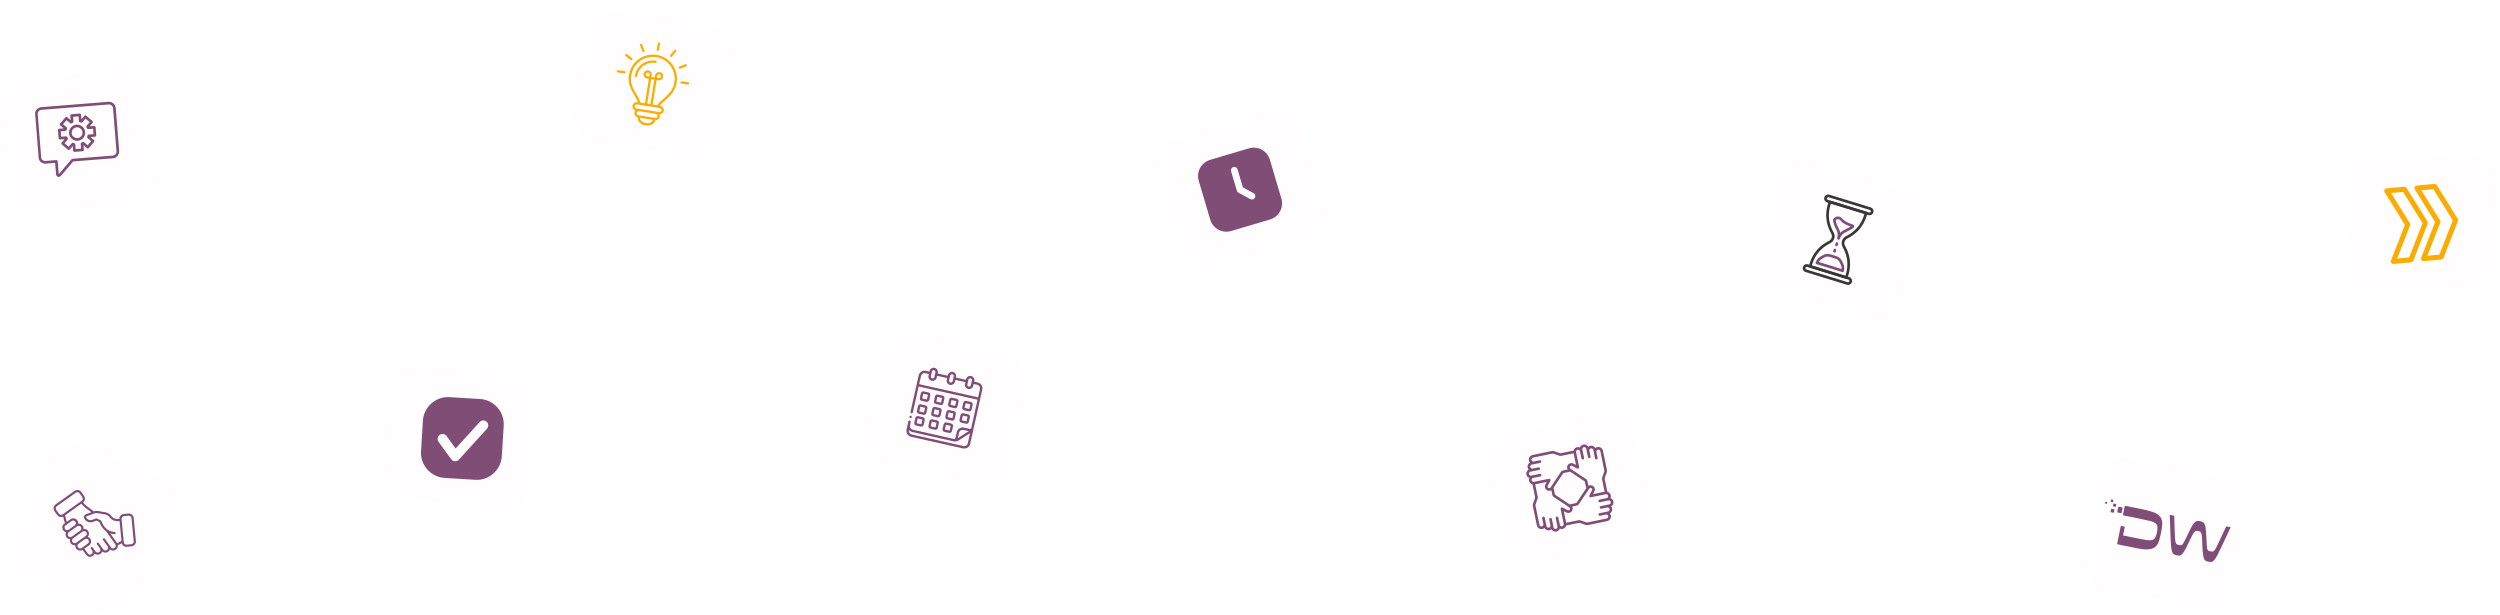 <svg xmlns="http://www.w3.org/2000/svg" fill="none" viewBox="155.96 374.7 1127.53 277.49">
<g filter="url(#filter0_dd_4307_51547)">
<rect x="556.46" y="519.411" width="66" height="59.681" rx="11.234" transform="rotate(12.614 556.46 519.411)" fill="#FFFDFE"/>
<path d="M571.633 552.659L573.758 553.135C574.04 553.198 574.336 553.146 574.58 552.992C574.823 552.837 574.996 552.592 575.059 552.31L575.535 550.184C575.598 549.902 575.546 549.607 575.392 549.363C575.237 549.119 574.992 548.947 574.71 548.883L572.584 548.408C572.302 548.345 572.007 548.396 571.763 548.551C571.519 548.706 571.347 548.951 571.284 549.233L570.808 551.358C570.745 551.64 570.796 551.936 570.951 552.179C571.106 552.423 571.351 552.596 571.633 552.659ZM572.346 549.471L574.472 549.946L573.996 552.072L571.871 551.596L572.346 549.471Z" fill="#804D77"/>
<path d="M578.01 554.086L580.135 554.562C580.417 554.625 580.712 554.573 580.956 554.419C581.2 554.264 581.373 554.019 581.436 553.737L581.911 551.611C581.975 551.329 581.923 551.034 581.768 550.79C581.614 550.546 581.368 550.374 581.087 550.311L578.961 549.835C578.679 549.772 578.384 549.823 578.14 549.978C577.896 550.133 577.723 550.378 577.66 550.66L577.185 552.786C577.122 553.067 577.173 553.363 577.328 553.607C577.482 553.851 577.728 554.023 578.01 554.086ZM578.723 550.898L580.849 551.373L580.373 553.499L578.247 553.023L578.723 550.898Z" fill="#804D77"/>
<path d="M584.386 555.513L586.512 555.989C586.794 556.052 587.089 556 587.333 555.846C587.577 555.691 587.749 555.446 587.813 555.164L588.288 553.038C588.351 552.756 588.3 552.461 588.145 552.217C587.99 551.973 587.745 551.801 587.463 551.737L585.338 551.262C585.056 551.199 584.76 551.25 584.516 551.405C584.273 551.56 584.1 551.805 584.037 552.087L583.561 554.212C583.498 554.494 583.55 554.79 583.704 555.033C583.859 555.277 584.104 555.45 584.386 555.513ZM585.1 552.325L587.225 552.8L586.75 554.926L584.624 554.45L585.1 552.325Z" fill="#804D77"/>
<path d="M590.763 556.94L592.889 557.415C593.171 557.478 593.466 557.427 593.71 557.272C593.954 557.118 594.126 556.872 594.189 556.59L594.665 554.465C594.728 554.183 594.677 553.888 594.522 553.644C594.367 553.4 594.122 553.227 593.84 553.164L591.714 552.689C591.433 552.625 591.137 552.677 590.893 552.832C590.649 552.986 590.477 553.232 590.414 553.513L589.938 555.639C589.875 555.921 589.927 556.216 590.081 556.46C590.236 556.704 590.481 556.877 590.763 556.94ZM591.477 553.751L593.602 554.227L593.127 556.353L591.001 555.877L591.477 553.751Z" fill="#804D77"/>
<path d="M569.5 557.203C569.437 557.485 569.488 557.78 569.643 558.024C569.798 558.268 570.043 558.441 570.325 558.504L572.45 558.979C572.732 559.042 573.028 558.991 573.272 558.836C573.516 558.682 573.688 558.436 573.751 558.154L574.227 556.029C574.29 555.747 574.238 555.452 574.084 555.208C573.929 554.964 573.684 554.791 573.402 554.728L571.276 554.252C570.994 554.189 570.699 554.241 570.455 554.396C570.211 554.55 570.039 554.796 569.976 555.077L569.5 557.203ZM571.038 555.315L573.164 555.791L572.688 557.917L570.563 557.441L571.038 555.315Z" fill="#804D77"/>
<path d="M575.936 558.365C575.873 558.647 575.924 558.942 576.079 559.186C576.234 559.43 576.479 559.602 576.761 559.665L578.887 560.141C579.168 560.204 579.464 560.153 579.708 559.998C579.952 559.843 580.124 559.598 580.187 559.316L580.663 557.19C580.726 556.909 580.674 556.613 580.52 556.369C580.365 556.125 580.12 555.953 579.838 555.89L577.712 555.414C577.43 555.351 577.135 555.403 576.891 555.557C576.647 555.712 576.475 555.957 576.412 556.239L575.936 558.365ZM577.474 556.477L579.6 556.953L579.124 559.078L576.999 558.603L577.474 556.477Z" fill="#804D77"/>
<path d="M582.313 559.791C582.25 560.073 582.301 560.369 582.456 560.613C582.611 560.857 582.856 561.029 583.138 561.092L585.263 561.568C585.545 561.631 585.841 561.579 586.084 561.425C586.328 561.27 586.501 561.025 586.564 560.743L587.04 558.617C587.103 558.335 587.051 558.04 586.896 557.796C586.742 557.552 586.497 557.38 586.215 557.317L584.089 556.841C583.807 556.778 583.512 556.829 583.268 556.984C583.024 557.139 582.851 557.384 582.788 557.666L582.313 559.791ZM583.851 557.904L585.977 558.379L585.501 560.505L583.376 560.029L583.851 557.904Z" fill="#804D77"/>
<path d="M588.689 561.219C588.626 561.501 588.678 561.796 588.833 562.04C588.987 562.284 589.233 562.456 589.514 562.519L591.64 562.995C591.922 563.058 592.217 563.007 592.461 562.852C592.705 562.697 592.878 562.452 592.941 562.17L593.416 560.044C593.479 559.763 593.428 559.467 593.273 559.223C593.119 558.979 592.873 558.807 592.591 558.744L590.466 558.268C590.184 558.205 589.889 558.257 589.645 558.411C589.401 558.566 589.228 558.811 589.165 559.093L588.689 561.219ZM590.228 559.331L592.354 559.807L591.878 561.932L589.752 561.457L590.228 559.331Z" fill="#804D77"/>
<path d="M568.311 562.517C568.248 562.799 568.299 563.094 568.454 563.338C568.608 563.582 568.854 563.755 569.136 563.818L571.261 564.293C571.543 564.356 571.838 564.305 572.082 564.15C572.326 563.996 572.499 563.75 572.562 563.468L573.038 561.343C573.101 561.061 573.049 560.766 572.894 560.522C572.74 560.278 572.494 560.105 572.213 560.042L570.087 559.566C569.805 559.503 569.51 559.555 569.266 559.71C569.022 559.864 568.849 560.11 568.786 560.391L568.311 562.517ZM569.849 560.629L571.975 561.105L571.499 563.231L569.373 562.755L569.849 560.629Z" fill="#804D77"/>
<path d="M574.687 563.944C574.624 564.226 574.676 564.522 574.831 564.765C574.985 565.009 575.231 565.182 575.512 565.245L577.638 565.721C577.92 565.784 578.215 565.732 578.459 565.577C578.703 565.423 578.876 565.177 578.939 564.896L579.414 562.77C579.477 562.488 579.426 562.193 579.271 561.949C579.117 561.705 578.871 561.532 578.589 561.469L576.464 560.994C576.182 560.931 575.887 560.982 575.643 561.137C575.399 561.292 575.226 561.537 575.163 561.819L574.687 563.944ZM576.226 562.056L578.352 562.532L577.876 564.658L575.75 564.182L576.226 562.056Z" fill="#804D77"/>
<path d="M581.064 565.372C581.001 565.653 581.053 565.949 581.207 566.193C581.362 566.437 581.607 566.609 581.889 566.672L584.015 567.148C584.297 567.211 584.592 567.159 584.836 567.005C585.08 566.85 585.252 566.605 585.315 566.323L585.791 564.197C585.854 563.915 585.803 563.62 585.648 563.376C585.493 563.132 585.248 562.96 584.966 562.897L582.84 562.421C582.559 562.358 582.263 562.409 582.019 562.564C581.775 562.719 581.603 562.964 581.54 563.246L581.064 565.372ZM582.603 563.484L584.728 563.959L584.253 566.085L582.127 565.609L582.603 563.484Z" fill="#804D77"/>
<path d="M596.924 544.369L595.33 544.012L595.39 543.747C595.5 543.253 595.41 542.737 595.139 542.31C594.868 541.883 594.439 541.581 593.946 541.471C593.453 541.36 592.936 541.45 592.509 541.721C592.082 541.992 591.78 542.421 591.67 542.914L591.61 543.18L587.094 542.169L587.153 541.903C587.263 541.41 587.173 540.893 586.903 540.466C586.632 540.04 586.203 539.738 585.709 539.627C585.216 539.517 584.699 539.607 584.272 539.878C583.845 540.149 583.544 540.578 583.433 541.071L583.374 541.337L578.857 540.326L578.916 540.06C579.027 539.567 578.937 539.05 578.666 538.623C578.395 538.196 577.966 537.894 577.473 537.784C576.979 537.674 576.462 537.764 576.036 538.035C575.609 538.305 575.307 538.734 575.196 539.228L575.137 539.493L573.543 539.137C572.838 538.979 572.1 539.108 571.49 539.494C570.88 539.881 570.449 540.494 570.291 541.199L566.605 557.672C566.573 557.813 566.599 557.961 566.676 558.083C566.754 558.205 566.876 558.291 567.017 558.323C567.158 558.354 567.306 558.329 567.428 558.251C567.55 558.174 567.636 558.051 567.668 557.91L570.284 546.22L596.854 552.166L594 564.919C593.968 565.06 593.882 565.183 593.76 565.26C593.638 565.337 593.49 565.363 593.349 565.332L590.692 564.737C589.988 564.579 589.249 564.708 588.639 565.095C588.03 565.482 587.598 566.095 587.441 566.799L586.846 569.456C586.815 569.597 586.728 569.72 586.606 569.797C586.484 569.875 586.337 569.9 586.196 569.869L567.604 565.675C567.181 565.58 566.813 565.321 566.581 564.956C566.349 564.59 566.272 564.147 566.367 563.724L566.716 562.162C566.748 562.021 566.722 561.873 566.645 561.751C566.567 561.629 566.445 561.543 566.304 561.511C566.163 561.48 566.015 561.505 565.893 561.583C565.771 561.66 565.685 561.783 565.653 561.924L564.821 565.643C564.663 566.348 564.792 567.087 565.179 567.696C565.565 568.306 566.179 568.737 566.883 568.895L590.265 574.128C590.97 574.285 591.708 574.157 592.318 573.77C592.928 573.383 593.359 572.77 593.517 572.065L598.987 547.621C599.145 546.916 599.016 546.178 598.629 545.568C598.242 544.958 597.629 544.527 596.924 544.369ZM592.733 543.152C592.78 542.941 592.909 542.757 593.092 542.641C593.275 542.525 593.497 542.486 593.708 542.533C593.92 542.581 594.104 542.71 594.22 542.893C594.336 543.076 594.374 543.297 594.327 543.509L593.851 545.634C593.804 545.846 593.675 546.03 593.492 546.146C593.309 546.262 593.087 546.301 592.876 546.253C592.664 546.206 592.48 546.077 592.364 545.894C592.248 545.711 592.21 545.489 592.257 545.278L592.733 543.152ZM584.496 541.309C584.543 541.097 584.673 540.914 584.856 540.797C585.039 540.681 585.26 540.643 585.471 540.69C585.683 540.737 585.867 540.867 585.983 541.05C586.099 541.233 586.137 541.454 586.09 541.666L585.615 543.791C585.567 544.003 585.438 544.187 585.255 544.303C585.072 544.419 584.85 544.457 584.639 544.41C584.428 544.363 584.244 544.233 584.128 544.05C584.012 543.867 583.973 543.646 584.02 543.434L584.496 541.309ZM576.259 539.466C576.307 539.254 576.436 539.07 576.619 538.954C576.802 538.838 577.023 538.8 577.235 538.847C577.446 538.894 577.63 539.024 577.746 539.206C577.862 539.389 577.901 539.611 577.853 539.822L577.378 541.948C577.33 542.159 577.201 542.343 577.018 542.459C576.835 542.575 576.614 542.614 576.402 542.567C576.191 542.519 576.007 542.39 575.891 542.207C575.775 542.024 575.736 541.803 575.784 541.591L576.259 539.466ZM570.522 545.157L571.354 541.437C571.449 541.014 571.707 540.646 572.073 540.414C572.439 540.182 572.882 540.105 573.305 540.2L574.899 540.556L574.721 541.353C574.61 541.847 574.701 542.364 574.971 542.79C575.242 543.217 575.671 543.519 576.164 543.629C576.658 543.74 577.175 543.65 577.602 543.379C578.028 543.108 578.33 542.679 578.441 542.186L578.619 541.389L583.136 542.4L582.958 543.197C582.847 543.69 582.937 544.207 583.208 544.634C583.479 545.061 583.908 545.362 584.401 545.473C584.894 545.583 585.411 545.493 585.838 545.222C586.265 544.952 586.567 544.522 586.677 544.029L586.856 543.232L591.373 544.243L591.194 545.04C591.084 545.533 591.174 546.05 591.445 546.477C591.715 546.904 592.145 547.206 592.638 547.316C593.131 547.426 593.648 547.336 594.075 547.066C594.502 546.795 594.804 546.366 594.914 545.872L595.092 545.075L596.687 545.432C597.109 545.527 597.477 545.785 597.709 546.151C597.941 546.517 598.019 546.96 597.924 547.383L597.092 551.103L570.522 545.157ZM588.504 567.037C588.598 566.614 588.857 566.247 589.223 566.014C589.589 565.782 590.032 565.705 590.455 565.8L592.894 566.346L587.958 569.476L588.504 567.037ZM590.503 573.065L567.121 567.832C566.908 567.785 566.706 567.695 566.528 567.567C566.35 567.44 566.199 567.279 566.085 567.092C565.97 566.906 565.895 566.699 565.862 566.482C565.829 566.266 565.84 566.045 565.894 565.833C566.275 566.284 566.793 566.597 567.37 566.722L586.133 570.971C586.484 571.05 586.846 571.059 587.2 570.997C587.554 570.936 587.892 570.805 588.195 570.612L593.474 567.268L592.454 571.827C592.359 572.25 592.1 572.618 591.735 572.85C591.369 573.082 590.926 573.159 590.503 573.065Z" fill="#804D77"/>
<path d="M566.541 560.449C566.835 560.514 567.126 560.33 567.192 560.036C567.257 559.743 567.073 559.452 566.779 559.386C566.486 559.32 566.195 559.505 566.129 559.798C566.063 560.092 566.248 560.383 566.541 560.449Z" fill="#804D77"/>
</g>
<g filter="url(#filter1_dd_4307_51547)">
<rect x="675.021" y="437.873" width="66" height="59.681" rx="11.234" transform="rotate(-16.512 675.021 437.873)" fill="#FFFDFE"/>
<g clip-path="url(#clip0_4307_51547)">
<path d="M719.235 438.799L701.732 443.988C700.775 444.271 699.882 444.741 699.106 445.37C698.33 445.999 697.685 446.774 697.209 447.652C696.247 449.425 696.028 451.508 696.602 453.442L701.79 470.945C702.074 471.902 702.544 472.795 703.173 473.571C703.801 474.347 704.577 474.992 705.455 475.468C707.228 476.43 709.311 476.649 711.245 476.075L728.747 470.887C729.705 470.603 730.597 470.133 731.373 469.504C732.15 468.876 732.794 468.1 733.271 467.222C733.747 466.344 734.046 465.381 734.15 464.388C734.254 463.394 734.162 462.39 733.878 461.432L728.689 443.93C728.406 442.972 727.936 442.08 727.307 441.304C726.678 440.527 725.903 439.883 725.025 439.406C724.147 438.93 723.184 438.631 722.19 438.527C721.197 438.423 720.193 438.515 719.235 438.799ZM721.934 461.07C721.837 461.245 721.708 461.4 721.551 461.525C721.395 461.651 721.216 461.744 721.023 461.8C720.832 461.858 720.631 461.877 720.431 461.857C720.232 461.838 720.039 461.779 719.863 461.684L714.511 458.78C714.336 458.684 714.181 458.554 714.056 458.397C713.93 458.241 713.837 458.062 713.781 457.87L711.187 449.118C711.072 448.731 711.116 448.315 711.308 447.96C711.501 447.606 711.826 447.342 712.213 447.227C712.6 447.113 713.017 447.156 713.371 447.349C713.726 447.541 713.989 447.867 714.104 448.254L716.521 456.407L721.32 458.999C721.497 459.094 721.653 459.223 721.78 459.379C721.906 459.534 722.001 459.714 722.058 459.906C722.115 460.099 722.134 460.301 722.112 460.5C722.091 460.7 722.03 460.894 721.934 461.07Z" fill="#804D77"/>
</g>
</g>
<g filter="url(#filter2_dd_4307_51547)">
<rect x="1212.96" y="444.983" width="66" height="59.681" rx="11.234" transform="rotate(-4.561 1212.96 444.983)" fill="#FFFDFE"/>
<g clip-path="url(#clip1_4307_51547)">
<path d="M1254.23 472.002L1245.09 457.323C1244.99 457.157 1244.93 456.968 1244.92 456.773C1244.91 456.578 1244.95 456.384 1245.04 456.21C1245.13 456.036 1245.26 455.886 1245.42 455.777C1245.58 455.667 1245.76 455.601 1245.96 455.584L1253.91 454.843C1254.12 454.823 1254.33 454.863 1254.52 454.957C1254.71 455.051 1254.87 455.196 1254.99 455.377L1264.42 470.541C1264.51 470.691 1264.57 470.861 1264.59 471.037C1264.6 471.214 1264.58 471.391 1264.51 471.556L1258.04 488.201C1257.97 488.399 1257.84 488.571 1257.67 488.699C1257.5 488.827 1257.3 488.905 1257.09 488.924L1249.13 489.665C1248.94 489.683 1248.74 489.651 1248.57 489.573C1248.39 489.494 1248.23 489.372 1248.12 489.216C1248 489.061 1247.92 488.879 1247.9 488.686C1247.87 488.493 1247.89 488.297 1247.96 488.116L1254.23 472.002ZM1256.17 486.718L1262.18 471.261L1253.42 457.18L1248.01 457.684L1256.47 471.281C1256.56 471.431 1256.62 471.601 1256.63 471.778C1256.65 471.954 1256.63 472.132 1256.56 472.297L1250.76 487.222L1256.17 486.718ZM1240.6 473.271L1231.46 458.592C1231.35 458.426 1231.3 458.237 1231.29 458.042C1231.28 457.848 1231.32 457.654 1231.41 457.479C1231.49 457.305 1231.62 457.156 1231.78 457.046C1231.95 456.937 1232.13 456.87 1232.33 456.853L1240.28 456.112C1240.49 456.093 1240.7 456.132 1240.89 456.226C1241.08 456.321 1241.24 456.466 1241.35 456.646L1250.79 471.81C1250.88 471.96 1250.94 472.13 1250.95 472.307C1250.97 472.483 1250.95 472.661 1250.88 472.826L1244.41 489.471C1244.33 489.668 1244.2 489.841 1244.03 489.968C1243.87 490.096 1243.66 490.174 1243.45 490.194L1235.5 490.934C1235.31 490.952 1235.11 490.921 1234.93 490.842C1234.76 490.764 1234.6 490.641 1234.48 490.486C1234.37 490.331 1234.29 490.148 1234.26 489.955C1234.24 489.763 1234.26 489.566 1234.33 489.385L1240.6 473.271ZM1242.54 487.987L1248.55 472.531L1239.79 458.45L1234.38 458.954L1242.84 472.551C1242.93 472.701 1242.99 472.871 1243 473.047C1243.02 473.224 1242.99 473.401 1242.93 473.566L1237.13 488.491L1242.54 487.987Z" fill="#FAAD01"/>
</g>
</g>
<g filter="url(#filter3_dd_4307_51547)">
<rect x="155.962" y="407.983" width="66" height="59.681" rx="11.234" transform="rotate(-4.561 155.962 407.983)" fill="#FFFDFE"/>
<g clip-path="url(#clip2_4307_51547)">
<path d="M204.882 417.8L174.553 420.219C172.878 420.354 171.63 421.819 171.761 423.493L173.31 442.904C173.445 444.578 174.91 445.827 176.584 445.695L180.83 445.356L181.246 450.565C181.299 451.235 181.886 451.734 182.556 451.681C182.878 451.655 183.176 451.503 183.385 451.257L188.967 444.707L206.913 443.276C208.588 443.141 209.836 441.676 209.705 440.001L208.157 420.591C208.021 418.917 206.556 417.668 204.882 417.8ZM208.491 440.098C208.572 441.103 207.822 441.983 206.817 442.063L188.619 443.514C188.458 443.527 188.309 443.604 188.205 443.726L182.459 450.468L181.995 444.653C181.968 444.318 181.675 444.068 181.34 444.095L176.488 444.482C175.483 444.562 174.603 443.812 174.523 442.807L172.975 423.397C172.894 422.392 173.644 421.512 174.649 421.432L204.978 419.013C205.984 418.933 206.863 419.682 206.943 420.688L208.491 440.098Z" fill="#804D77"/>
<path d="M190.443 428.108C188.433 428.268 186.933 430.027 187.094 432.037C187.254 434.047 189.013 435.547 191.023 435.387C193.033 435.226 194.533 433.467 194.372 431.457C194.21 429.448 192.452 427.949 190.443 428.108ZM190.927 434.173C189.586 434.28 188.414 433.281 188.307 431.941C188.2 430.601 189.199 429.428 190.54 429.321C191.88 429.214 193.052 430.214 193.159 431.554C193.266 432.894 192.267 434.067 190.927 434.173Z" fill="#804D77"/>
<path d="M198.425 428.692L196.397 428.853L197.717 427.305C197.935 427.049 197.904 426.665 197.648 426.447L194.869 424.079C194.614 423.861 194.23 423.892 194.012 424.147L192.692 425.696L192.53 423.668C192.504 423.333 192.21 423.083 191.876 423.11L188.236 423.4C187.901 423.427 187.651 423.72 187.678 424.055L187.84 426.083L186.291 424.763C186.036 424.545 185.652 424.576 185.434 424.831L183.065 427.611C182.847 427.866 182.878 428.25 183.133 428.468L184.682 429.788L182.654 429.95C182.319 429.976 182.069 430.269 182.096 430.605L182.386 434.244C182.413 434.579 182.706 434.829 183.041 434.802L185.069 434.64L183.749 436.189C183.531 436.445 183.562 436.828 183.818 437.046L186.597 439.415C186.852 439.633 187.236 439.602 187.454 439.346L188.774 437.798L188.936 439.826C188.962 440.161 189.256 440.411 189.591 440.384L193.23 440.094C193.565 440.067 193.815 439.774 193.788 439.439L193.627 437.411L195.175 438.731C195.431 438.949 195.815 438.918 196.033 438.662L198.401 435.883C198.619 435.628 198.588 435.244 198.333 435.026L196.784 433.706L198.812 433.544C199.147 433.518 199.397 433.224 199.37 432.889L199.08 429.25C199.053 428.915 198.76 428.665 198.425 428.692ZM198.109 432.38L195.972 432.55C195.716 432.57 195.5 432.75 195.433 432.998C195.389 433.163 195.336 433.326 195.274 433.485C195.182 433.726 195.251 433.999 195.448 434.166L197.08 435.557L195.501 437.41L193.869 436.02C193.673 435.852 193.393 435.825 193.169 435.953C193.022 436.038 192.87 436.116 192.714 436.186C192.479 436.291 192.336 436.532 192.356 436.789L192.527 438.929L190.1 439.123L189.93 436.986C189.91 436.73 189.73 436.513 189.481 436.447C189.316 436.402 189.154 436.349 188.995 436.288C188.753 436.197 188.481 436.267 188.314 436.464L186.923 438.094L185.07 436.515L186.46 434.883C186.629 434.688 186.655 434.407 186.527 434.183C186.442 434.036 186.365 433.884 186.296 433.729C186.19 433.492 185.947 433.348 185.688 433.37L183.551 433.541L183.357 431.114L185.494 430.944C185.75 430.924 185.966 430.744 186.033 430.496C186.078 430.331 186.131 430.169 186.192 430.009C186.284 429.768 186.213 429.495 186.016 429.328L184.386 427.937L185.965 426.084L187.597 427.474C187.793 427.643 188.073 427.669 188.297 427.541C188.444 427.455 188.596 427.378 188.752 427.308C188.988 427.203 189.131 426.96 189.11 426.702L188.939 424.565L191.366 424.371L191.536 426.508C191.557 426.764 191.736 426.981 191.985 427.047C192.15 427.092 192.312 427.144 192.471 427.206C192.713 427.297 192.986 427.227 193.152 427.03L194.543 425.4L196.396 426.979L195.005 428.61C194.837 428.806 194.81 429.087 194.939 429.31C195.023 429.458 195.101 429.61 195.17 429.765C195.275 430.001 195.517 430.145 195.775 430.124L197.915 429.953L198.109 432.38Z" fill="#804D77"/>
</g>
</g>
<g filter="url(#filter4_dd_4307_51547)">
<rect x="422.198" y="374.703" width="66" height="59.681" rx="11.234" transform="rotate(9.044 422.198 374.703)" fill="#FFFDFE"/>
<g clip-path="url(#clip3_4307_51547)">
<path d="M452.115 396.637C446.187 395.693 440.597 399.748 439.653 405.676C439.011 409.711 440.596 412.366 441.994 414.708C442.649 415.806 443.274 416.855 443.664 417.99L443.471 417.96C442.99 417.883 442.498 417.989 442.09 418.256C441.683 418.523 441.389 418.932 441.267 419.404C441.145 419.875 441.203 420.375 441.429 420.806C441.656 421.238 442.035 421.569 442.493 421.736C442.294 421.987 442.159 422.284 442.102 422.6C442.044 422.916 442.065 423.241 442.163 423.546C442.261 423.852 442.432 424.129 442.662 424.353C442.892 424.577 443.173 424.741 443.482 424.83C443.451 426.815 445.193 428.131 447.077 428.431C448.117 428.596 449.138 428.456 449.952 428.036C450.339 427.845 450.682 427.575 450.961 427.245C451.239 426.915 451.447 426.531 451.57 426.117C451.891 426.127 452.209 426.058 452.496 425.917C452.784 425.775 453.032 425.565 453.22 425.305C453.407 425.045 453.528 424.742 453.571 424.425C453.614 424.107 453.578 423.784 453.467 423.483C453.954 423.466 454.417 423.269 454.767 422.929C455.116 422.59 455.326 422.132 455.357 421.646C455.387 421.16 455.235 420.68 454.93 420.3C454.626 419.919 454.191 419.666 453.71 419.589L453.517 419.559C454.24 418.601 455.16 417.799 456.123 416.959C458.179 415.166 460.51 413.134 461.153 409.099C462.096 403.17 458.042 397.58 452.115 396.637ZM447.24 427.407C445.919 427.197 444.606 426.369 444.523 425.012L450.524 425.967C450.027 427.232 448.542 427.614 447.24 427.407L447.24 427.407ZM451.486 425.07L443.884 423.86C443.642 423.822 443.426 423.689 443.283 423.491C443.139 423.293 443.08 423.047 443.118 422.805C443.157 422.564 443.29 422.348 443.487 422.204C443.685 422.061 443.932 422.002 444.173 422.04L451.775 423.25C452.017 423.289 452.233 423.421 452.376 423.619C452.52 423.817 452.579 424.064 452.54 424.305C452.502 424.546 452.369 424.763 452.172 424.906C451.974 425.05 451.727 425.109 451.486 425.07L451.486 425.07ZM454.312 421.671C454.273 421.912 454.14 422.128 453.942 422.271C453.744 422.415 453.498 422.474 453.257 422.436L443.018 420.806C442.778 420.766 442.564 420.632 442.422 420.434C442.28 420.237 442.222 419.991 442.26 419.751C442.298 419.511 442.43 419.296 442.626 419.152C442.822 419.008 443.068 418.948 443.308 418.984L444.306 419.143L444.308 419.143L444.311 419.143L453.547 420.614C453.788 420.652 454.004 420.786 454.148 420.984C454.291 421.182 454.35 421.429 454.312 421.671L454.312 421.671ZM448.776 406.427L447.946 406.295C447.783 406.268 447.631 406.194 447.51 406.081C447.389 405.969 447.304 405.823 447.265 405.661C447.227 405.5 447.238 405.332 447.295 405.176C447.353 405.021 447.455 404.887 447.589 404.79C447.723 404.693 447.883 404.637 448.049 404.631C448.214 404.625 448.378 404.668 448.519 404.755C448.66 404.841 448.772 404.968 448.841 405.118C448.91 405.269 448.933 405.436 448.907 405.6L448.776 406.427ZM449.304 418.888L447.878 418.661L449.637 407.614L451.063 407.841L449.304 418.888ZM455.441 416.177C454.344 417.134 453.212 418.121 452.375 419.377L450.329 419.051L452.087 408.004L452.914 408.136C453.28 408.194 453.656 408.142 453.992 407.987C454.329 407.832 454.613 407.581 454.806 407.265C455 406.949 455.096 406.583 455.082 406.212C455.068 405.842 454.944 405.484 454.726 405.184C454.509 404.884 454.207 404.655 453.859 404.526C453.511 404.398 453.133 404.375 452.773 404.461C452.412 404.548 452.085 404.739 451.833 405.011C451.581 405.283 451.416 405.624 451.358 405.99L451.226 406.817L449.8 406.59L449.932 405.763C449.99 405.396 449.939 405.021 449.784 404.684C449.629 404.347 449.378 404.063 449.062 403.869C448.746 403.675 448.379 403.578 448.008 403.593C447.638 403.607 447.279 403.73 446.979 403.948C446.679 404.166 446.449 404.467 446.321 404.815C446.192 405.163 446.169 405.541 446.255 405.902C446.341 406.263 446.532 406.59 446.804 406.843C447.076 407.095 447.417 407.261 447.784 407.319L448.613 407.451L446.854 418.498L444.805 418.172C444.4 416.718 443.631 415.427 442.884 414.177C441.513 411.879 440.094 409.502 440.678 405.84C441.531 400.476 446.589 396.807 451.952 397.661C457.314 398.515 460.982 403.572 460.129 408.936C459.545 412.599 457.459 414.418 455.442 416.177L455.441 416.177ZM452.25 406.98L452.382 406.153C452.408 405.989 452.482 405.837 452.594 405.715C452.707 405.594 452.853 405.508 453.014 405.47C453.175 405.431 453.344 405.441 453.499 405.499C453.655 405.556 453.79 405.659 453.887 405.793C453.984 405.927 454.039 406.087 454.046 406.252C454.052 406.418 454.009 406.581 453.923 406.723C453.836 406.864 453.709 406.976 453.559 407.045C453.408 407.115 453.241 407.138 453.077 407.112L452.25 406.98ZM452.128 399.855C452.107 399.991 452.032 400.112 451.921 400.193C451.809 400.274 451.67 400.307 451.535 400.285C449.651 399.988 447.727 400.449 446.183 401.569C444.64 402.688 443.604 404.374 443.302 406.257C443.28 406.393 443.206 406.514 443.094 406.595C442.983 406.676 442.844 406.709 442.708 406.688C442.573 406.666 442.451 406.591 442.37 406.48C442.29 406.369 442.256 406.23 442.278 406.094C442.623 403.94 443.809 402.011 445.575 400.73C447.341 399.449 449.543 398.921 451.698 399.261C451.765 399.272 451.83 399.296 451.888 399.331C451.946 399.367 451.996 399.414 452.036 399.469C452.076 399.524 452.105 399.586 452.12 399.653C452.136 399.719 452.139 399.788 452.128 399.855ZM444.644 392.375C444.595 392.247 444.599 392.104 444.655 391.978C444.711 391.853 444.815 391.755 444.943 391.706C445.072 391.656 445.214 391.66 445.34 391.716C445.465 391.772 445.564 391.876 445.613 392.004L446.649 394.709C446.698 394.838 446.694 394.98 446.638 395.106C446.582 395.231 446.478 395.33 446.35 395.379C446.286 395.403 446.219 395.415 446.151 395.413C446.083 395.411 446.016 395.396 445.953 395.368C445.828 395.312 445.73 395.208 445.68 395.08L444.644 392.375ZM466.796 409.582C466.774 409.718 466.699 409.84 466.588 409.92C466.477 410.001 466.338 410.034 466.202 410.013L463.308 409.552C463.241 409.541 463.176 409.517 463.118 409.482C463.06 409.446 463.01 409.399 462.97 409.344C462.93 409.289 462.901 409.227 462.886 409.161C462.87 409.094 462.867 409.026 462.878 408.959C462.888 408.891 462.912 408.827 462.948 408.769C462.983 408.711 463.03 408.66 463.085 408.62C463.14 408.58 463.203 408.552 463.269 408.536C463.335 408.52 463.404 408.517 463.471 408.528L466.365 408.989C466.432 408.999 466.497 409.023 466.555 409.059C466.613 409.094 466.663 409.141 466.703 409.196C466.743 409.251 466.772 409.314 466.788 409.38C466.804 409.446 466.806 409.515 466.796 409.582ZM458.224 396.758L460.054 394.503C460.141 394.396 460.266 394.328 460.403 394.314C460.54 394.299 460.676 394.34 460.783 394.427C460.89 394.513 460.958 394.639 460.972 394.775C460.987 394.912 460.946 395.049 460.859 395.156L459.029 397.411C458.986 397.464 458.934 397.508 458.874 397.54C458.814 397.573 458.748 397.593 458.681 397.6C458.613 397.607 458.544 397.601 458.479 397.582C458.414 397.562 458.353 397.53 458.3 397.487C458.247 397.444 458.203 397.391 458.171 397.332C458.139 397.272 458.118 397.206 458.111 397.138C458.104 397.071 458.11 397.002 458.13 396.937C458.149 396.872 458.181 396.811 458.224 396.758L458.224 396.758ZM452.178 394.239L452.623 391.446C452.644 391.31 452.719 391.189 452.83 391.108C452.941 391.027 453.08 390.994 453.216 391.016C453.352 391.037 453.473 391.112 453.554 391.223C453.635 391.334 453.668 391.473 453.646 391.609L453.202 394.402C453.18 394.537 453.106 394.659 452.994 394.74C452.883 394.82 452.744 394.854 452.609 394.832C452.473 394.81 452.351 394.736 452.27 394.624C452.19 394.513 452.157 394.374 452.178 394.239ZM438.138 404.608C438.116 404.744 438.041 404.866 437.93 404.946C437.819 405.027 437.68 405.06 437.544 405.039L434.648 404.578C434.512 404.556 434.391 404.481 434.31 404.37C434.229 404.259 434.196 404.12 434.218 403.984C434.239 403.849 434.314 403.727 434.425 403.646C434.537 403.565 434.675 403.532 434.811 403.554L437.707 404.015C437.843 404.036 437.965 404.111 438.045 404.222C438.126 404.334 438.159 404.472 438.138 404.608ZM465.466 401.823L462.73 402.87C462.601 402.919 462.458 402.916 462.333 402.86C462.207 402.803 462.109 402.7 462.06 402.571C462.011 402.443 462.015 402.3 462.071 402.175C462.127 402.049 462.23 401.951 462.359 401.902L465.095 400.854C465.224 400.805 465.367 400.809 465.492 400.865C465.618 400.921 465.716 401.024 465.765 401.153C465.814 401.281 465.81 401.424 465.754 401.549C465.698 401.675 465.595 401.773 465.466 401.822L465.466 401.823ZM440.602 399.07C440.512 399.056 440.428 399.018 440.357 398.961L438.079 397.112C437.973 397.026 437.905 396.9 437.89 396.764C437.876 396.627 437.917 396.49 438.003 396.383C438.09 396.277 438.215 396.209 438.352 396.194C438.489 396.18 438.626 396.221 438.732 396.307L441.01 398.155C441.099 398.227 441.162 398.327 441.188 398.438C441.215 398.549 441.204 398.666 441.157 398.77C441.111 398.874 441.031 398.96 440.93 399.015C440.83 399.069 440.714 399.088 440.602 399.07L440.602 399.07Z" fill="#FAAD01"/>
</g>
</g>
<g filter="url(#filter5_dd_4307_51547)">
<rect x="825.269" y="569.559" width="66" height="59.681" rx="11.234" transform="rotate(-11.655 825.269 569.559)" fill="#FFFDFE"/>
<g clip-path="url(#clip4_4307_51547)">
<path d="M876.635 573.478C876.207 573.522 875.803 573.695 875.477 573.975C875.176 573.428 874.646 573.046 874.032 572.933C873.419 572.82 872.787 572.989 872.312 573.393C871.823 572.53 870.798 572.127 869.852 572.426C869.239 572.627 868.753 573.101 868.538 573.71C867.975 573.449 867.324 573.456 866.767 573.729C866.209 574.002 865.804 574.511 865.665 575.116L859.878 576.309C859.77 576.33 859.659 576.322 859.556 576.285L856.887 575.354C856.58 575.245 856.249 575.221 855.93 575.285L847.227 577.08C846.149 577.287 845.397 578.269 845.478 579.364C845.522 579.792 845.695 580.197 845.975 580.523C845.428 580.823 845.045 581.354 844.932 581.967C844.82 582.581 844.989 583.213 845.393 583.688C844.529 584.176 844.126 585.203 844.426 586.149C844.627 586.762 845.101 587.248 845.71 587.463C845.497 587.936 845.465 588.471 845.619 588.966C845.848 589.651 846.414 590.17 847.117 590.339L848.309 596.123C848.33 596.23 848.322 596.341 848.285 596.443L847.343 599.127C847.243 599.432 847.223 599.757 847.285 600.071L849.08 608.773C849.288 609.851 850.27 610.603 851.365 610.522C851.792 610.477 852.196 610.304 852.523 610.025C852.824 610.572 853.354 610.955 853.968 611.067C854.582 611.18 855.213 611.011 855.689 610.607C856.136 611.401 857.046 611.814 857.939 611.628C858.647 611.482 859.226 610.974 859.463 610.29C860.026 610.551 860.677 610.544 861.235 610.271C861.793 609.998 862.198 609.488 862.338 608.883L868.122 607.691C868.23 607.669 868.341 607.678 868.444 607.715L871.113 608.647C871.42 608.755 871.751 608.779 872.07 608.714L880.773 606.92C881.851 606.712 882.603 605.73 882.522 604.635C882.478 604.208 882.305 603.803 882.025 603.477C882.572 603.176 882.955 602.646 883.068 602.032C883.18 601.419 883.011 600.787 882.607 600.312C883.47 599.824 883.874 598.798 883.574 597.852C883.373 597.239 882.899 596.753 882.29 596.538C882.503 596.065 882.536 595.53 882.381 595.035C882.151 594.351 881.586 593.833 880.884 593.665L879.691 587.877C879.67 587.769 879.678 587.659 879.714 587.556L880.648 584.887C880.756 584.579 880.779 584.249 880.715 583.929L878.92 575.227C878.712 574.149 877.73 573.397 876.635 573.478ZM845.571 585.791C845.493 585.548 845.522 585.282 845.65 585.061C845.779 584.84 845.996 584.685 846.247 584.633L850.066 583.846C850.391 583.779 850.6 583.461 850.533 583.137C850.466 582.812 850.149 582.603 849.824 582.67L847.18 583.216C846.929 583.268 846.668 583.211 846.462 583.059C846.256 582.908 846.125 582.676 846.1 582.421C846.079 581.937 846.422 581.514 846.9 581.435L850.636 580.665C850.96 580.598 851.169 580.281 851.102 579.956C851.035 579.632 850.718 579.423 850.393 579.49L847.749 580.035C847.499 580.087 847.238 580.031 847.032 579.879C846.826 579.727 846.694 579.495 846.669 579.241C846.648 578.757 846.992 578.333 847.47 578.255L856.172 576.461C856.279 576.439 856.39 576.448 856.493 576.485L859.163 577.418C859.47 577.526 859.801 577.549 860.12 577.484L865.672 576.34L866.749 581.563L865.56 580.94C864.676 580.514 863.613 580.795 863.055 581.601C862.642 582.208 862.618 583 862.994 583.631L861.023 584.037C860.561 584.134 860.156 584.409 859.895 584.803L855.495 591.428L855.486 591.442L855.291 591.735C855.063 592.074 854.603 592.165 854.262 591.94C853.95 591.734 853.84 591.328 854.005 590.993L855.214 588.686C855.322 588.48 855.301 588.231 855.162 588.046C855.022 587.861 854.788 587.773 854.561 587.82L847.888 589.196C847.418 589.312 846.936 589.059 846.765 588.607C846.686 588.364 846.715 588.099 846.844 587.878C846.973 587.657 847.19 587.502 847.44 587.45L850.672 586.784C850.997 586.717 851.206 586.4 851.139 586.075C851.072 585.75 850.754 585.542 850.43 585.609L846.694 586.379C846.225 586.495 845.744 586.242 845.571 585.791ZM871.374 592.107L867.105 598.534C867.02 598.664 866.886 598.755 866.734 598.787L863.892 599.373L857.466 595.107C857.336 595.021 857.245 594.888 857.212 594.735L856.626 591.891L860.893 585.466C860.979 585.336 861.113 585.244 861.266 585.212L864.11 584.626L870.535 588.892C870.665 588.978 870.756 589.112 870.788 589.265L871.374 592.107ZM860.602 609.236C860.36 609.314 860.096 609.285 859.878 609.155C859.658 609.026 859.503 608.81 859.45 608.56L859.448 608.551L858.784 605.328C858.717 605.003 858.4 604.794 858.075 604.861C857.751 604.928 857.542 605.246 857.609 605.57L858.275 608.802L858.277 608.81L858.379 609.307C858.493 609.778 858.237 610.261 857.783 610.431C857.542 610.509 857.279 610.48 857.061 610.35C856.84 610.22 856.685 610.004 856.633 609.753L856.391 608.578L856.388 608.566L855.846 605.934C855.779 605.609 855.461 605.4 855.137 605.467C854.812 605.534 854.603 605.851 854.67 606.176L855.216 608.82L855.217 608.827C855.267 609.077 855.209 609.336 855.057 609.54C854.905 609.744 854.674 609.875 854.421 609.899C853.937 609.921 853.514 609.578 853.435 609.1L853.21 608.009L853.209 608L852.665 605.364C852.598 605.04 852.281 604.831 851.956 604.898C851.632 604.965 851.423 605.282 851.49 605.606L852.035 608.251L852.036 608.256C852.087 608.506 852.029 608.765 851.877 608.97C851.726 609.174 851.495 609.305 851.241 609.33C850.758 609.351 850.334 609.008 850.255 608.531L848.461 599.829C848.44 599.722 848.446 599.613 848.479 599.51L849.418 596.837C849.526 596.53 849.549 596.2 849.485 595.881L848.34 590.328L853.563 589.251L852.939 590.441C852.536 591.206 852.69 592.145 853.315 592.741C853.941 593.338 854.886 593.446 855.631 593.007L856.037 594.977C856.134 595.439 856.409 595.845 856.803 596.106L863.422 600.5C863.43 600.505 863.438 600.511 863.446 600.516L863.735 600.707C863.984 600.874 864.108 601.175 864.05 601.469C863.992 601.763 863.763 601.994 863.469 602.054C863.31 602.088 863.143 602.066 862.997 601.993L860.69 600.784C860.484 600.674 860.233 600.693 860.046 600.833C859.859 600.974 859.771 601.21 859.82 601.439L861.196 608.112C861.31 608.583 861.055 609.065 860.602 609.236ZM882.429 598.209C882.507 598.452 882.478 598.718 882.35 598.939C882.221 599.16 882.004 599.315 881.753 599.367L877.934 600.154C877.609 600.221 877.4 600.539 877.467 600.863C877.534 601.188 877.851 601.396 878.176 601.33L880.82 600.784C881.071 600.732 881.332 600.789 881.538 600.94C881.744 601.092 881.875 601.324 881.9 601.579C881.921 602.063 881.578 602.486 881.1 602.565L877.364 603.335C877.04 603.402 876.831 603.719 876.898 604.044C876.965 604.368 877.282 604.577 877.606 604.51L880.251 603.965C880.501 603.913 880.762 603.969 880.968 604.121C881.174 604.273 881.306 604.505 881.331 604.759C881.352 605.243 881.008 605.667 880.53 605.745L871.828 607.539C871.721 607.561 871.61 607.552 871.507 607.515L868.837 606.582C868.53 606.474 868.199 606.451 867.88 606.516L862.328 607.66L861.251 602.436L862.44 603.059C863.324 603.487 864.388 603.206 864.945 602.397C865.358 601.791 865.383 601 865.008 600.369L866.977 599.963C867.439 599.866 867.844 599.591 868.105 599.197L872.503 592.575L872.52 592.55L872.711 592.266C872.939 591.927 873.399 591.835 873.74 592.061C874.052 592.267 874.162 592.672 873.997 593.007L872.788 595.315C872.681 595.52 872.702 595.768 872.841 595.953C872.98 596.137 873.212 596.226 873.439 596.18L880.112 594.804C880.582 594.688 881.064 594.941 881.235 595.393C881.314 595.636 881.285 595.901 881.156 596.122C881.027 596.343 880.81 596.498 880.56 596.55L877.328 597.216C877.003 597.283 876.794 597.6 876.861 597.925C876.928 598.249 877.246 598.458 877.57 598.391L881.308 597.621C881.776 597.506 882.257 597.758 882.429 598.209ZM879.539 584.171C879.56 584.279 879.552 584.39 879.515 584.492L878.582 587.162C878.474 587.47 878.451 587.8 878.515 588.119L879.66 593.672L874.436 594.749L875.059 593.559C875.509 592.678 875.223 591.599 874.397 591.056C873.782 590.669 873.004 590.651 872.372 591.009L871.963 589.023C871.866 588.561 871.591 588.155 871.197 587.894L864.574 583.492L864.56 583.484L864.267 583.289C864.102 583.182 863.986 583.012 863.948 582.818C863.909 582.624 863.951 582.423 864.062 582.26C864.273 581.955 864.673 581.847 865.009 582.003L867.316 583.212C867.521 583.318 867.768 583.297 867.953 583.158C868.137 583.019 868.225 582.788 868.18 582.561L866.804 575.888C866.688 575.418 866.941 574.936 867.393 574.764C867.637 574.686 867.902 574.716 868.122 574.844C868.343 574.973 868.498 575.19 868.55 575.44L869.216 578.672C869.283 578.997 869.6 579.205 869.925 579.139C870.249 579.072 870.458 578.754 870.391 578.43L869.621 574.694C869.505 574.225 869.758 573.742 870.211 573.571C870.454 573.493 870.719 573.522 870.939 573.651C871.16 573.78 871.315 573.996 871.367 574.247L872.154 578.066C872.221 578.391 872.539 578.6 872.863 578.533C873.188 578.466 873.397 578.149 873.33 577.824L872.784 575.18C872.732 574.929 872.789 574.669 872.941 574.463C873.092 574.257 873.324 574.125 873.579 574.101C874.063 574.079 874.486 574.422 874.565 574.9L875.335 578.636C875.402 578.96 875.719 579.169 876.044 579.102C876.368 579.035 876.577 578.718 876.51 578.393L875.965 575.749C875.913 575.499 875.97 575.238 876.121 575.032C876.273 574.826 876.505 574.695 876.759 574.67C877.243 574.649 877.666 574.992 877.745 575.469L879.539 584.171Z" fill="#804D77"/>
</g>
</g>
<g filter="url(#filter6_dd_4307_51547)">
<rect x="1106.22" y="576.304" width="66" height="59.681" rx="11.234" transform="rotate(11.488 1106.22 576.304)" fill="#FFFDFE"/>
<path d="M1109.35 598.995L1110.25 599.177C1110.36 599.199 1110.43 599.307 1110.41 599.42L1110.23 600.306C1110.21 600.417 1110.1 600.49 1109.99 600.467L1109.09 600.285C1108.98 600.263 1108.91 600.155 1108.93 600.042L1109.11 599.156C1109.13 599.045 1109.24 598.972 1109.35 598.995Z" fill="#804D77"/>
<path d="M1111.56 600.414L1113.11 600.728C1113.22 600.75 1113.29 600.859 1113.27 600.971L1112.82 603.176C1112.8 603.286 1112.69 603.36 1112.58 603.337L1111.03 603.023C1110.92 603 1110.85 602.892 1110.87 602.78L1111.32 600.575C1111.34 600.464 1111.45 600.391 1111.56 600.414Z" fill="#804D77"/>
<path d="M1108.35 601.345L1109.43 601.565C1109.54 601.587 1109.62 601.696 1109.59 601.808L1109.36 602.983C1109.33 603.094 1109.22 603.167 1109.11 603.144L1108.03 602.924C1107.92 602.902 1107.84 602.793 1107.87 602.681L1108.11 601.506C1108.13 601.395 1108.24 601.322 1108.35 601.345Z" fill="#804D77"/>
<path d="M1108.99 597.314L1108.27 597.168C1108.18 597.149 1108.09 597.21 1108.07 597.303L1107.92 598.039C1107.9 598.133 1107.96 598.224 1108.05 598.243L1108.77 598.388C1108.86 598.407 1108.95 598.347 1108.97 598.253L1109.12 597.517C1109.14 597.424 1109.08 597.333 1108.99 597.314Z" fill="#804D77"/>
<path d="M1106.21 598.286L1105.67 598.176C1105.58 598.157 1105.49 598.218 1105.47 598.311L1105.37 598.788C1105.35 598.882 1105.41 598.973 1105.5 598.992L1106.05 599.102C1106.14 599.121 1106.23 599.061 1106.25 598.967L1106.35 598.49C1106.36 598.397 1106.3 598.305 1106.21 598.286Z" fill="#804D77"/>
<path d="M1131.15 608.567C1131.24 607.459 1131.07 606.473 1130.64 605.611C1130.21 604.749 1129.43 604.01 1128.3 603.389C1127.16 602.769 1124.35 602.008 1122.19 601.568L1121.45 601.418L1115 600.108C1114.66 600.039 1114.45 600.035 1114.37 600.092C1114.28 600.15 1114.2 600.346 1114.13 600.683L1113.47 603.951C1113.43 604.138 1113.55 604.319 1113.74 604.356L1114.14 604.437L1121.3 605.893C1122.75 606.187 1125.08 606.694 1126.01 606.942C1126.93 607.193 1127.64 607.519 1128.12 607.916C1128.6 608.313 1128.89 608.829 1128.97 609.46C1129.05 610.091 1128.99 610.934 1128.78 611.992C1128.56 613.05 1128.29 613.846 1127.97 614.382C1127.65 614.918 1127.19 615.268 1126.59 615.434C1126 615.6 1125.22 615.62 1124.27 615.49C1123.32 615.36 1122.13 615.147 1120.68 614.853L1113.83 613.462C1113.67 613.428 1113.57 613.389 1113.54 613.344C1113.51 613.302 1113.51 613.195 1113.54 613.026L1114.2 609.78C1114.24 609.613 1114.24 609.506 1114.21 609.461C1114.18 609.416 1114.08 609.378 1113.91 609.344L1112.83 609.124C1112.67 609.09 1112.56 609.087 1112.51 609.116C1112.47 609.144 1112.43 609.243 1112.4 609.413L1110.83 617.112C1110.81 617.242 1110.89 617.366 1111.02 617.393L1113.08 617.812L1119.8 619.176C1121.96 619.616 1123.69 619.772 1124.98 619.648C1126.27 619.523 1127.28 619.156 1128 618.552C1128.72 617.947 1129.26 617.119 1129.61 616.062C1129.96 615.008 1130.28 613.771 1130.57 612.354C1130.86 610.936 1131.05 609.672 1131.13 608.564L1131.15 608.567Z" fill="#804D77"/>
<path d="M1158.32 617.574C1157.4 619.564 1156.65 621.1 1156.08 622.183C1155.51 623.265 1155 624.051 1154.58 624.537C1154.15 625.026 1153.74 625.289 1153.35 625.333C1152.97 625.377 1152.51 625.346 1152 625.241C1151.48 625.136 1151.02 624.981 1150.69 624.793C1150.36 624.604 1150.1 624.2 1149.89 623.585C1149.69 622.971 1149.53 622.051 1149.43 620.831C1149.32 619.61 1149.23 617.904 1149.16 615.713C1149.13 614.924 1149.08 614.266 1149.03 613.743C1148.98 613.219 1148.88 612.791 1148.76 612.459C1148.63 612.128 1148.45 611.879 1148.23 611.709C1148.01 611.542 1147.72 611.423 1147.37 611.351C1147.02 611.279 1146.71 611.277 1146.44 611.345C1146.17 611.412 1145.91 611.575 1145.66 611.83C1145.41 612.086 1145.16 612.445 1144.91 612.906C1144.66 613.366 1144.36 613.955 1144.02 614.669C1143.1 616.659 1142.35 618.195 1141.78 619.277C1141.2 620.359 1140.7 621.145 1140.27 621.631C1139.85 622.12 1139.44 622.384 1139.05 622.427C1138.66 622.47 1138.21 622.439 1137.69 622.334C1137.17 622.229 1136.71 622.075 1136.39 621.886C1136.06 621.697 1135.79 621.294 1135.59 620.679C1135.38 620.064 1135.23 619.145 1135.12 617.924C1135.01 616.703 1134.93 614.998 1134.86 612.807L1134.54 604.415C1134.52 604.266 1134.55 604.177 1134.61 604.153C1134.68 604.128 1134.77 604.129 1134.89 604.154L1136.16 604.411C1136.3 604.44 1136.4 604.477 1136.45 604.525C1136.5 604.574 1136.53 604.671 1136.55 604.823L1136.85 613.285C1136.88 614.245 1136.92 614.999 1136.99 615.552C1137.07 616.105 1137.17 616.53 1137.3 616.826C1137.44 617.124 1137.62 617.323 1137.84 617.43C1138.06 617.536 1138.35 617.624 1138.7 617.695C1139.06 617.767 1139.35 617.797 1139.59 617.784C1139.82 617.771 1140.05 617.651 1140.26 617.427C1140.48 617.203 1140.72 616.847 1140.97 616.361C1141.23 615.875 1141.57 615.199 1141.99 614.33C1142.81 612.612 1143.48 611.238 1144 610.207C1144.53 609.176 1145 608.4 1145.43 607.875C1145.85 607.35 1146.28 607.032 1146.71 606.924C1147.13 606.816 1147.65 606.822 1148.26 606.946C1148.87 607.07 1149.35 607.266 1149.7 607.533C1150.05 607.799 1150.32 608.257 1150.51 608.906C1150.69 609.555 1150.83 610.458 1150.91 611.611C1150.99 612.765 1151.08 614.292 1151.15 616.191C1151.2 617.155 1151.25 617.91 1151.3 618.458C1151.35 619.006 1151.42 619.427 1151.54 619.717C1151.65 620.011 1151.81 620.206 1152.02 620.31C1152.23 620.415 1152.52 620.501 1152.87 620.573C1153.22 620.644 1153.52 620.676 1153.77 620.665C1154.01 620.654 1154.25 620.537 1154.5 620.319C1154.74 620.099 1155 619.748 1155.28 619.267C1155.56 618.785 1155.9 618.109 1156.3 617.236L1159.87 609.561C1159.95 609.43 1160.02 609.352 1160.09 609.327C1160.15 609.303 1160.26 609.307 1160.4 609.335L1161.66 609.593C1161.78 609.617 1161.86 609.651 1161.92 609.7C1161.97 609.748 1161.96 609.836 1161.88 609.969L1158.32 617.574Z" fill="#804D77"/>
</g>
<g filter="url(#filter7_dd_4307_51547)">
<rect x="962.323" y="441.438" width="66" height="59.681" rx="11.234" transform="rotate(17.114 962.323 441.438)" fill="#FFFDFE"/>
<g clip-path="url(#clip5_4307_51547)">
<path d="M999.654 465.422L981.044 459.692C980.082 459.396 979.058 459.938 978.762 460.899C978.466 461.861 979.008 462.885 979.97 463.181L998.58 468.912C999.542 469.208 1000.57 468.666 1000.86 467.704C1001.16 466.742 1000.62 465.719 999.654 465.422ZM998.938 467.749L980.328 462.018C980.007 461.92 979.827 461.579 979.925 461.258C980.024 460.937 980.366 460.756 980.686 460.855L999.296 466.586C999.617 466.684 999.797 467.025 999.699 467.346C999.6 467.667 999.258 467.847 998.938 467.749Z" fill="#383838"/>
<path d="M989.984 496.826L971.374 491.095C970.412 490.799 969.389 491.341 969.092 492.303C968.796 493.265 969.338 494.289 970.3 494.585L988.91 500.315C989.872 500.611 990.896 500.07 991.192 499.108C991.488 498.146 990.946 497.122 989.984 496.826ZM989.268 499.152L970.658 493.422C970.338 493.323 970.157 492.982 970.256 492.661C970.354 492.34 970.696 492.16 971.016 492.258L989.626 497.989C989.947 498.088 990.128 498.428 990.029 498.749C989.93 499.07 989.589 499.251 989.268 499.152Z" fill="#383838"/>
<path d="M989.785 479.123C993.648 477.079 996.483 473.654 997.768 469.478L998.177 468.153C998.276 467.831 998.095 467.491 997.774 467.392L981.49 462.378C981.169 462.279 980.829 462.459 980.73 462.781L980.322 464.106C979.036 468.282 979.453 472.709 981.496 476.571L981.901 477.335C982.188 477.878 982.249 478.524 982.068 479.111C981.888 479.697 981.473 480.197 980.932 480.484L980.167 480.889C976.305 482.933 973.47 486.357 972.184 490.534L971.776 491.859C971.677 492.181 971.857 492.521 972.178 492.62L988.462 497.634C988.783 497.732 989.124 497.553 989.223 497.231L989.631 495.906C990.917 491.73 990.5 487.303 988.456 483.441L988.051 482.676C987.76 482.126 987.701 481.496 987.884 480.901C988.067 480.306 988.471 479.819 989.021 479.528L989.785 479.123ZM988.452 478.452C987.614 478.895 987 479.637 986.721 480.543C986.442 481.449 986.532 482.409 986.976 483.245L987.38 484.01C989.272 487.585 989.658 491.683 988.468 495.548L988.239 496.291L973.118 491.636L973.347 490.892C974.538 487.026 977.161 483.856 980.736 481.964L981.5 481.56C982.338 481.117 982.953 480.374 983.232 479.469C983.51 478.563 983.42 477.603 982.977 476.766L982.572 476.002C980.681 472.427 980.295 468.329 981.485 464.464L981.714 463.72L996.834 468.376L996.605 469.12C995.415 472.985 992.791 476.156 989.216 478.048L988.452 478.452Z" fill="#383838"/>
<path d="M992.247 473.87C992.233 473.704 992.139 473.298 991.554 473.118C988.533 472.187 987.386 471.125 986.971 470.575C986.453 469.888 985.638 469.499 984.787 469.534C983.975 469.567 983.262 469.978 982.831 470.66C982.719 470.838 982.671 470.96 982.671 470.96C982.627 471.072 982.613 471.204 982.639 471.322C982.886 472.456 983.201 473.668 983.828 474.852L984.231 475.616C984.827 476.74 984.948 478.029 984.574 479.246C984.475 479.567 984.655 479.907 984.976 480.006C985.297 480.105 985.638 479.925 985.737 479.604C986.111 478.388 986.937 477.39 988.061 476.795L988.826 476.39C989.014 476.291 989.256 476.172 989.521 476.043C991.46 475.092 992.304 474.598 992.247 473.87ZM988.984 474.95C988.706 475.086 988.453 475.211 988.257 475.315L987.491 475.72C986.901 476.032 986.376 476.433 985.93 476.906C985.828 476.264 985.62 475.637 985.307 475.047L984.903 474.283C984.409 473.348 984.128 472.4 983.877 471.284C984.17 470.843 984.603 470.76 984.837 470.75C985.287 470.731 985.722 470.939 985.998 471.307C986.574 472.071 987.84 473.153 990.615 474.093C990.131 474.387 989.403 474.744 988.984 474.95Z" fill="#804D77"/>
<path d="M987.587 494.131C988.022 492.2 987.507 491.185 986.911 490.008C986.831 489.849 986.747 489.684 986.662 489.51C986.172 488.504 985.278 487.739 984.209 487.41L981.446 486.559C980.377 486.23 979.207 486.36 978.236 486.915C978.068 487.011 977.907 487.1 977.751 487.187C976.596 487.824 975.599 488.375 974.873 490.216C974.81 490.374 974.817 490.55 974.89 490.704C974.964 490.856 975.097 490.971 975.26 491.021L986.814 494.579C986.976 494.629 987.151 494.609 987.298 494.524C987.445 494.438 987.55 494.295 987.587 494.131ZM976.28 490.062C976.79 489.107 977.41 488.766 978.339 488.252C978.501 488.163 978.668 488.07 978.841 487.971C979.521 487.582 980.339 487.492 981.088 487.722L983.851 488.573C984.6 488.803 985.226 489.339 985.569 490.042C985.656 490.223 985.743 490.393 985.826 490.558C986.306 491.506 986.625 492.136 986.511 493.212L976.28 490.062Z" fill="#804D77"/>
<path d="M984.602 481.16C984.281 481.061 983.94 481.241 983.841 481.563L983.662 482.144C983.563 482.466 983.744 482.806 984.065 482.905C984.386 483.003 984.726 482.824 984.825 482.502L985.004 481.921C985.103 481.599 984.923 481.259 984.602 481.16Z" fill="#804D77"/>
<path d="M983.706 484.07C983.385 483.971 983.044 484.151 982.945 484.473L982.766 485.054C982.667 485.376 982.848 485.716 983.169 485.815C983.49 485.914 983.83 485.734 983.929 485.412L984.108 484.831C984.207 484.509 984.027 484.169 983.706 484.07Z" fill="#804D77"/>
</g>
</g>
<g filter="url(#filter8_dd_4307_51547)">
<rect x="333.403" y="537.493" width="66" height="59.681" rx="11.234" transform="rotate(3.51 333.403 537.493)" fill="#FFFDFE"/>
<g clip-path="url(#clip6_4307_51547)">
<path d="M372.482 551.849L358.739 551.006C352.471 550.621 347.078 555.391 346.693 561.659L345.85 575.402C345.466 581.67 350.235 587.063 356.504 587.448L370.246 588.291C376.514 588.676 381.908 583.906 382.292 577.637L383.135 563.895C383.52 557.627 378.75 552.233 372.482 551.849ZM375.585 565.252L362.908 579.204C362.456 579.702 361.804 579.969 361.133 579.931C361.055 579.927 360.979 579.919 360.903 579.907C360.322 579.814 359.798 579.494 359.449 579.012L353.773 571.17C353.05 570.171 353.274 568.777 354.272 568.054C355.27 567.331 356.665 567.555 357.388 568.553L361.453 574.17L372.283 562.251C373.112 561.339 374.523 561.272 375.435 562.101C376.347 562.929 376.414 564.34 375.585 565.252Z" fill="#804D77"/>
</g>
</g>
<g filter="url(#filter9_dd_4307_51547)">
<rect x="156.947" y="627.507" width="66" height="59.681" rx="11.234" transform="rotate(-65.567 156.947 627.507)" fill="#FFFDFE"/>
<path d="M217.248 615.922L216.249 605.471C216.194 604.891 215.915 604.367 215.463 603.994C215.013 603.621 214.444 603.447 213.865 603.502L211.766 603.703C211.188 603.758 210.667 604.036 210.296 604.484C209.953 604.9 209.787 605.417 209.808 605.95C209.404 605.969 209.001 605.971 208.587 605.938C207.723 605.872 207.018 605.528 206.434 604.889L205.834 604.233C205.169 603.504 204.374 603.071 203.402 602.907L200.198 602.368C199.522 602.254 198.899 602.303 198.262 602.501C197.754 602.07 197.217 601.69 196.65 601.295C195.559 600.532 194.435 599.739 193.441 598.48C193.859 598.146 194.142 597.681 194.232 597.148C194.328 596.573 194.196 595.997 193.859 595.526L192.636 593.808C192.298 593.334 191.794 593.019 191.217 592.922C190.641 592.826 190.062 592.958 189.587 593.296L181.035 599.388C180.561 599.726 180.246 600.23 180.149 600.807C180.053 601.384 180.185 601.963 180.523 602.438L181.746 604.155C181.975 604.476 182.276 604.717 182.611 604.87C183.187 605.133 183.863 605.135 184.454 604.852C184.674 606.016 184.927 606.944 185.263 607.824L184.974 608.029C184.501 608.366 184.188 608.868 184.091 609.443C183.994 610.019 184.127 610.596 184.463 611.068C184.687 611.383 184.984 611.626 185.327 611.783C185.463 611.845 185.608 611.889 185.757 611.923C185.398 612.625 185.423 613.493 185.911 614.178C186.14 614.5 186.442 614.741 186.778 614.895C187.023 615.007 187.286 615.07 187.554 615.086C187.534 615.158 187.509 615.227 187.496 615.301C187.399 615.876 187.532 616.453 187.868 616.926C188.091 617.24 188.389 617.483 188.732 617.64C188.905 617.719 189.089 617.776 189.282 617.808C189.508 617.846 189.732 617.838 189.952 617.807C189.895 618.322 190.011 618.857 190.333 619.31C190.562 619.632 190.864 619.873 191.2 620.027C191.832 620.315 192.586 620.29 193.215 619.918L194.774 622.108C195.003 622.43 195.305 622.671 195.641 622.824C196.326 623.137 197.156 623.087 197.813 622.619C198.193 622.349 198.461 621.974 198.604 621.561C199.346 622.196 200.454 622.273 201.286 621.681C201.666 621.409 201.934 621.036 202.077 620.623C202.819 621.258 203.927 621.334 204.758 620.742C205.138 620.471 205.406 620.097 205.549 619.684C205.846 619.939 206.208 620.109 206.605 620.176C207.181 620.273 207.758 620.14 208.231 619.804C208.883 619.339 209.194 618.578 209.127 617.833C209.676 617.584 210.241 617.289 210.878 616.917C211.052 617.549 211.496 618.06 212.072 618.323C212.408 618.476 212.786 618.545 213.179 618.508L215.278 618.307C215.858 618.252 216.383 617.973 216.755 617.522C217.129 617.07 217.303 616.502 217.248 615.922ZM200.034 603.342L203.239 603.881C203.995 604.008 204.589 604.331 205.106 604.899L205.706 605.556C206.458 606.377 207.401 606.837 208.511 606.922C208.979 606.958 209.433 606.956 209.889 606.933L210.742 615.853C210.021 616.288 209.404 616.621 208.816 616.892C208.79 616.85 208.772 616.805 208.743 616.765L205.66 612.436C206.795 612.823 207.655 612.804 207.698 612.803C207.97 612.795 208.184 612.567 208.175 612.295C208.167 612.023 207.939 611.809 207.667 611.818C207.625 611.819 203.421 611.892 201.669 606.866C201.627 606.744 201.538 606.644 201.421 606.586L199.675 605.725C199.554 605.664 199.412 605.657 199.285 605.705L197.497 606.372C196.212 606.851 195.062 605.91 194.831 605.292C194.746 605.063 194.863 604.805 195.093 604.72L198.355 603.502C198.922 603.292 199.439 603.242 200.034 603.342ZM182.549 603.584L181.326 601.866C181.14 601.606 181.068 601.288 181.121 600.971C181.175 600.653 181.347 600.377 181.608 600.191L190.159 594.101C190.42 593.915 190.737 593.843 191.055 593.896C191.161 593.914 191.263 593.945 191.358 593.989C191.547 594.075 191.711 594.209 191.834 594.383L193.057 596.1C193.241 596.358 193.313 596.673 193.26 596.987C193.207 597.301 193.036 597.576 192.778 597.76L184.208 603.863C183.674 604.243 182.929 604.118 182.549 603.584ZM185.266 610.498C185.082 610.24 185.01 609.924 185.064 609.608C185.116 609.292 185.288 609.017 185.546 608.833L188.306 606.868C188.564 606.684 188.88 606.612 189.196 606.665C189.511 606.718 189.786 606.89 189.97 607.148C190.154 607.406 190.226 607.722 190.173 608.038C190.12 608.354 189.949 608.629 189.691 608.813L186.931 610.778C186.673 610.962 186.356 611.034 186.041 610.981C185.725 610.928 185.45 610.756 185.266 610.498ZM186.714 613.608C186.332 613.072 186.458 612.324 186.994 611.943L190.771 609.252C191.029 609.068 191.346 608.996 191.661 609.05C191.977 609.103 192.252 609.274 192.436 609.532C192.62 609.79 192.692 610.107 192.639 610.422C192.586 610.738 192.414 611.013 192.156 611.197L188.379 613.887C187.842 614.27 187.096 614.145 186.714 613.608ZM189.446 616.838C189.13 616.785 188.855 616.613 188.671 616.355C188.487 616.097 188.415 615.781 188.468 615.465C188.521 615.15 188.693 614.875 188.951 614.691L193.237 611.638C193.773 611.256 194.52 611.382 194.903 611.918C195.285 612.454 195.159 613.201 194.623 613.584L190.336 616.636C190.078 616.819 189.762 616.892 189.446 616.838ZM191.137 618.741C190.755 618.205 190.881 617.458 191.417 617.076L194.176 615.111C194.712 614.729 195.46 614.855 195.841 615.391C196.223 615.927 196.097 616.674 195.561 617.056L192.801 619.021C192.266 619.402 191.519 619.277 191.137 618.741ZM207.661 619.001C207.403 619.185 207.086 619.257 206.771 619.204C206.455 619.151 206.18 618.979 205.996 618.721L203.233 614.842C203.075 614.62 202.768 614.568 202.546 614.726C202.324 614.884 202.273 615.192 202.431 615.413L204.474 618.282C204.475 618.283 204.476 618.284 204.476 618.285C204.849 618.819 204.721 619.562 204.189 619.94C203.653 620.322 202.906 620.196 202.524 619.66L200.486 616.798C200.328 616.576 200.02 616.525 199.799 616.683C199.577 616.841 199.525 617.148 199.683 617.37L201.002 619.221C201.003 619.223 201.004 619.224 201.005 619.225C201.376 619.76 201.248 620.502 200.717 620.879C200.181 621.262 199.434 621.136 199.052 620.6L197.739 618.756C197.581 618.534 197.274 618.483 197.052 618.641C196.831 618.799 196.779 619.106 196.937 619.327L197.533 620.163C197.534 620.164 197.535 620.167 197.537 620.168C197.906 620.702 197.775 621.443 197.247 621.82C196.711 622.202 195.963 622.076 195.581 621.539L194.029 619.36L196.136 617.859C197.115 617.162 197.344 615.799 196.647 614.819C196.372 614.435 195.995 614.171 195.579 614.029C196.217 613.286 196.3 612.179 195.708 611.347C195.22 610.661 194.405 610.353 193.624 610.464C193.681 609.95 193.564 609.415 193.242 608.962C192.906 608.49 192.403 608.176 191.828 608.079C191.602 608.041 191.377 608.048 191.157 608.08C191.217 607.546 191.089 607.016 190.777 606.577C190.44 606.105 189.938 605.791 189.363 605.694C188.787 605.597 188.21 605.73 187.738 606.066L186.098 607.234C185.791 606.379 185.559 605.449 185.352 604.261L192.649 599.064C193.741 600.455 194.982 601.332 196.088 602.105C196.467 602.37 196.831 602.627 197.178 602.893L194.752 603.798C194.014 604.074 193.637 604.9 193.912 605.638C194.34 606.784 196.042 607.969 197.845 607.297L199.433 606.704L200.81 607.384C201.56 609.416 202.685 610.669 203.747 611.442C203.75 611.446 203.75 611.451 203.753 611.455L207.943 617.338C208.322 617.872 208.197 618.619 207.661 619.001ZM215.186 617.326L213.087 617.527C212.434 617.589 211.853 617.109 211.79 616.456L210.789 605.982C210.759 605.666 210.853 605.358 211.056 605.112C211.259 604.866 211.544 604.714 211.86 604.684L213.959 604.483C214.277 604.453 214.589 604.549 214.837 604.754C215.085 604.958 215.238 605.247 215.269 605.564L216.268 616.015C216.331 616.676 215.845 617.263 215.186 617.326Z" fill="#804D77"/>
</g>
<defs>
<filter id="filter0_dd_4307_51547" x="540.618" y="516.603" width="83.057" height="78.271" filterUnits="userSpaceOnUse" color-interpolation-filters="sRGB">
<feFlood flood-opacity="0" result="BackgroundImageFix"/>
<feColorMatrix in="SourceAlpha" type="matrix" values="0 0 0 0 0 0 0 0 0 0 0 0 0 0 0 0 0 0 127 0" result="hardAlpha"/>
<feOffset dy="2.809"/>
<feComposite in2="hardAlpha" operator="out"/>
<feColorMatrix type="matrix" values="0 0 0 0 0.71 0 0 0 0 0.561 0 0 0 0 0.682 0 0 0 0.25 0"/>
<feBlend mode="normal" in2="BackgroundImageFix" result="effect1_dropShadow_4307_51547"/>
<feColorMatrix in="SourceAlpha" type="matrix" values="0 0 0 0 0 0 0 0 0 0 0 0 0 0 0 0 0 0 127 0" result="hardAlpha"/>
<feOffset/>
<feGaussianBlur stdDeviation="1.404"/>
<feComposite in2="hardAlpha" operator="out"/>
<feColorMatrix type="matrix" values="0 0 0 0 0.71 0 0 0 0 0.561 0 0 0 0 0.682 0 0 0 0.25 0"/>
<feBlend mode="normal" in2="effect1_dropShadow_4307_51547" result="effect2_dropShadow_4307_51547"/>
<feBlend mode="normal" in="SourceGraphic" in2="effect2_dropShadow_4307_51547" result="shape"/>
</filter>
<filter id="filter1_dd_4307_51547" x="672.212" y="416.306" width="85.858" height="81.595" filterUnits="userSpaceOnUse" color-interpolation-filters="sRGB">
<feFlood flood-opacity="0" result="BackgroundImageFix"/>
<feColorMatrix in="SourceAlpha" type="matrix" values="0 0 0 0 0 0 0 0 0 0 0 0 0 0 0 0 0 0 127 0" result="hardAlpha"/>
<feOffset dy="2.809"/>
<feComposite in2="hardAlpha" operator="out"/>
<feColorMatrix type="matrix" values="0 0 0 0 0.71 0 0 0 0 0.561 0 0 0 0 0.682 0 0 0 0.25 0"/>
<feBlend mode="normal" in2="BackgroundImageFix" result="effect1_dropShadow_4307_51547"/>
<feColorMatrix in="SourceAlpha" type="matrix" values="0 0 0 0 0 0 0 0 0 0 0 0 0 0 0 0 0 0 127 0" result="hardAlpha"/>
<feOffset/>
<feGaussianBlur stdDeviation="1.404"/>
<feComposite in2="hardAlpha" operator="out"/>
<feColorMatrix type="matrix" values="0 0 0 0 0.71 0 0 0 0 0.561 0 0 0 0 0.682 0 0 0 0.25 0"/>
<feBlend mode="normal" in2="effect1_dropShadow_4307_51547" result="effect2_dropShadow_4307_51547"/>
<feBlend mode="normal" in="SourceGraphic" in2="effect2_dropShadow_4307_51547" result="shape"/>
</filter>
<filter id="filter2_dd_4307_51547" x="1210.15" y="436.926" width="76.154" height="70.357" filterUnits="userSpaceOnUse" color-interpolation-filters="sRGB">
<feFlood flood-opacity="0" result="BackgroundImageFix"/>
<feColorMatrix in="SourceAlpha" type="matrix" values="0 0 0 0 0 0 0 0 0 0 0 0 0 0 0 0 0 0 127 0" result="hardAlpha"/>
<feOffset dy="2.809"/>
<feComposite in2="hardAlpha" operator="out"/>
<feColorMatrix type="matrix" values="0 0 0 0 0.71 0 0 0 0 0.561 0 0 0 0 0.682 0 0 0 0.25 0"/>
<feBlend mode="normal" in2="BackgroundImageFix" result="effect1_dropShadow_4307_51547"/>
<feColorMatrix in="SourceAlpha" type="matrix" values="0 0 0 0 0 0 0 0 0 0 0 0 0 0 0 0 0 0 127 0" result="hardAlpha"/>
<feOffset/>
<feGaussianBlur stdDeviation="1.404"/>
<feComposite in2="hardAlpha" operator="out"/>
<feColorMatrix type="matrix" values="0 0 0 0 0.71 0 0 0 0 0.561 0 0 0 0 0.682 0 0 0 0.25 0"/>
<feBlend mode="normal" in2="effect1_dropShadow_4307_51547" result="effect2_dropShadow_4307_51547"/>
<feBlend mode="normal" in="SourceGraphic" in2="effect2_dropShadow_4307_51547" result="shape"/>
</filter>
<filter id="filter3_dd_4307_51547" x="153.154" y="399.926" width="76.154" height="70.357" filterUnits="userSpaceOnUse" color-interpolation-filters="sRGB">
<feFlood flood-opacity="0" result="BackgroundImageFix"/>
<feColorMatrix in="SourceAlpha" type="matrix" values="0 0 0 0 0 0 0 0 0 0 0 0 0 0 0 0 0 0 127 0" result="hardAlpha"/>
<feOffset dy="2.809"/>
<feComposite in2="hardAlpha" operator="out"/>
<feColorMatrix type="matrix" values="0 0 0 0 0.71 0 0 0 0 0.561 0 0 0 0 0.682 0 0 0 0.25 0"/>
<feBlend mode="normal" in2="BackgroundImageFix" result="effect1_dropShadow_4307_51547"/>
<feColorMatrix in="SourceAlpha" type="matrix" values="0 0 0 0 0 0 0 0 0 0 0 0 0 0 0 0 0 0 127 0" result="hardAlpha"/>
<feOffset/>
<feGaussianBlur stdDeviation="1.404"/>
<feComposite in2="hardAlpha" operator="out"/>
<feColorMatrix type="matrix" values="0 0 0 0 0.71 0 0 0 0 0.561 0 0 0 0 0.682 0 0 0 0.25 0"/>
<feBlend mode="normal" in2="effect1_dropShadow_4307_51547" result="effect2_dropShadow_4307_51547"/>
<feBlend mode="normal" in="SourceGraphic" in2="effect2_dropShadow_4307_51547" result="shape"/>
</filter>
<filter id="filter4_dd_4307_51547" x="410.007" y="371.895" width="80.178" height="74.931" filterUnits="userSpaceOnUse" color-interpolation-filters="sRGB">
<feFlood flood-opacity="0" result="BackgroundImageFix"/>
<feColorMatrix in="SourceAlpha" type="matrix" values="0 0 0 0 0 0 0 0 0 0 0 0 0 0 0 0 0 0 127 0" result="hardAlpha"/>
<feOffset dy="2.809"/>
<feComposite in2="hardAlpha" operator="out"/>
<feColorMatrix type="matrix" values="0 0 0 0 0.71 0 0 0 0 0.561 0 0 0 0 0.682 0 0 0 0.25 0"/>
<feBlend mode="normal" in2="BackgroundImageFix" result="effect1_dropShadow_4307_51547"/>
<feColorMatrix in="SourceAlpha" type="matrix" values="0 0 0 0 0 0 0 0 0 0 0 0 0 0 0 0 0 0 127 0" result="hardAlpha"/>
<feOffset/>
<feGaussianBlur stdDeviation="1.404"/>
<feComposite in2="hardAlpha" operator="out"/>
<feColorMatrix type="matrix" values="0 0 0 0 0.71 0 0 0 0 0.561 0 0 0 0 0.682 0 0 0 0.25 0"/>
<feBlend mode="normal" in2="effect1_dropShadow_4307_51547" result="effect2_dropShadow_4307_51547"/>
<feBlend mode="normal" in="SourceGraphic" in2="effect2_dropShadow_4307_51547" result="shape"/>
</filter>
<filter id="filter5_dd_4307_51547" x="822.46" y="553.417" width="82.313" height="77.4" filterUnits="userSpaceOnUse" color-interpolation-filters="sRGB">
<feFlood flood-opacity="0" result="BackgroundImageFix"/>
<feColorMatrix in="SourceAlpha" type="matrix" values="0 0 0 0 0 0 0 0 0 0 0 0 0 0 0 0 0 0 127 0" result="hardAlpha"/>
<feOffset dy="2.809"/>
<feComposite in2="hardAlpha" operator="out"/>
<feColorMatrix type="matrix" values="0 0 0 0 0.71 0 0 0 0 0.561 0 0 0 0 0.682 0 0 0 0.25 0"/>
<feBlend mode="normal" in2="BackgroundImageFix" result="effect1_dropShadow_4307_51547"/>
<feColorMatrix in="SourceAlpha" type="matrix" values="0 0 0 0 0 0 0 0 0 0 0 0 0 0 0 0 0 0 127 0" result="hardAlpha"/>
<feOffset/>
<feGaussianBlur stdDeviation="1.404"/>
<feComposite in2="hardAlpha" operator="out"/>
<feColorMatrix type="matrix" values="0 0 0 0 0.71 0 0 0 0 0.561 0 0 0 0 0.682 0 0 0 0.25 0"/>
<feBlend mode="normal" in2="effect1_dropShadow_4307_51547" result="effect2_dropShadow_4307_51547"/>
<feBlend mode="normal" in="SourceGraphic" in2="effect2_dropShadow_4307_51547" result="shape"/>
</filter>
<filter id="filter6_dd_4307_51547" x="1091.53" y="573.495" width="82.181" height="77.247" filterUnits="userSpaceOnUse" color-interpolation-filters="sRGB">
<feFlood flood-opacity="0" result="BackgroundImageFix"/>
<feColorMatrix in="SourceAlpha" type="matrix" values="0 0 0 0 0 0 0 0 0 0 0 0 0 0 0 0 0 0 127 0" result="hardAlpha"/>
<feOffset dy="2.809"/>
<feComposite in2="hardAlpha" operator="out"/>
<feColorMatrix type="matrix" values="0 0 0 0 0.71 0 0 0 0 0.561 0 0 0 0 0.682 0 0 0 0.25 0"/>
<feBlend mode="normal" in2="BackgroundImageFix" result="effect1_dropShadow_4307_51547"/>
<feColorMatrix in="SourceAlpha" type="matrix" values="0 0 0 0 0 0 0 0 0 0 0 0 0 0 0 0 0 0 127 0" result="hardAlpha"/>
<feOffset/>
<feGaussianBlur stdDeviation="1.404"/>
<feComposite in2="hardAlpha" operator="out"/>
<feColorMatrix type="matrix" values="0 0 0 0 0.71 0 0 0 0 0.561 0 0 0 0 0.682 0 0 0 0.25 0"/>
<feBlend mode="normal" in2="effect1_dropShadow_4307_51547" result="effect2_dropShadow_4307_51547"/>
<feBlend mode="normal" in="SourceGraphic" in2="effect2_dropShadow_4307_51547" result="shape"/>
</filter>
<filter id="filter7_dd_4307_51547" x="941.952" y="438.629" width="86.257" height="82.078" filterUnits="userSpaceOnUse" color-interpolation-filters="sRGB">
<feFlood flood-opacity="0" result="BackgroundImageFix"/>
<feColorMatrix in="SourceAlpha" type="matrix" values="0 0 0 0 0 0 0 0 0 0 0 0 0 0 0 0 0 0 127 0" result="hardAlpha"/>
<feOffset dy="2.809"/>
<feComposite in2="hardAlpha" operator="out"/>
<feColorMatrix type="matrix" values="0 0 0 0 0.71 0 0 0 0 0.561 0 0 0 0 0.682 0 0 0 0.25 0"/>
<feBlend mode="normal" in2="BackgroundImageFix" result="effect1_dropShadow_4307_51547"/>
<feColorMatrix in="SourceAlpha" type="matrix" values="0 0 0 0 0 0 0 0 0 0 0 0 0 0 0 0 0 0 127 0" result="hardAlpha"/>
<feOffset/>
<feGaussianBlur stdDeviation="1.404"/>
<feComposite in2="hardAlpha" operator="out"/>
<feColorMatrix type="matrix" values="0 0 0 0 0.71 0 0 0 0 0.561 0 0 0 0 0.682 0 0 0 0.25 0"/>
<feBlend mode="normal" in2="effect1_dropShadow_4307_51547" result="effect2_dropShadow_4307_51547"/>
<feBlend mode="normal" in="SourceGraphic" in2="effect2_dropShadow_4307_51547" result="shape"/>
</filter>
<filter id="filter8_dd_4307_51547" x="326.94" y="534.685" width="75.147" height="69.227" filterUnits="userSpaceOnUse" color-interpolation-filters="sRGB">
<feFlood flood-opacity="0" result="BackgroundImageFix"/>
<feColorMatrix in="SourceAlpha" type="matrix" values="0 0 0 0 0 0 0 0 0 0 0 0 0 0 0 0 0 0 127 0" result="hardAlpha"/>
<feOffset dy="2.809"/>
<feComposite in2="hardAlpha" operator="out"/>
<feColorMatrix type="matrix" values="0 0 0 0 0.71 0 0 0 0 0.561 0 0 0 0 0.682 0 0 0 0.25 0"/>
<feBlend mode="normal" in2="BackgroundImageFix" result="effect1_dropShadow_4307_51547"/>
<feColorMatrix in="SourceAlpha" type="matrix" values="0 0 0 0 0 0 0 0 0 0 0 0 0 0 0 0 0 0 127 0" result="hardAlpha"/>
<feOffset/>
<feGaussianBlur stdDeviation="1.404"/>
<feComposite in2="hardAlpha" operator="out"/>
<feColorMatrix type="matrix" values="0 0 0 0 0.71 0 0 0 0 0.561 0 0 0 0 0.682 0 0 0 0.25 0"/>
<feBlend mode="normal" in2="effect1_dropShadow_4307_51547" result="effect2_dropShadow_4307_51547"/>
<feBlend mode="normal" in="SourceGraphic" in2="effect2_dropShadow_4307_51547" result="shape"/>
</filter>
<filter id="filter9_dd_4307_51547" x="154.139" y="564.609" width="87.253" height="90.392" filterUnits="userSpaceOnUse" color-interpolation-filters="sRGB">
<feFlood flood-opacity="0" result="BackgroundImageFix"/>
<feColorMatrix in="SourceAlpha" type="matrix" values="0 0 0 0 0 0 0 0 0 0 0 0 0 0 0 0 0 0 127 0" result="hardAlpha"/>
<feOffset dy="2.809"/>
<feComposite in2="hardAlpha" operator="out"/>
<feColorMatrix type="matrix" values="0 0 0 0 0.71 0 0 0 0 0.561 0 0 0 0 0.682 0 0 0 0.25 0"/>
<feBlend mode="normal" in2="BackgroundImageFix" result="effect1_dropShadow_4307_51547"/>
<feColorMatrix in="SourceAlpha" type="matrix" values="0 0 0 0 0 0 0 0 0 0 0 0 0 0 0 0 0 0 127 0" result="hardAlpha"/>
<feOffset/>
<feGaussianBlur stdDeviation="1.404"/>
<feComposite in2="hardAlpha" operator="out"/>
<feColorMatrix type="matrix" values="0 0 0 0 0.71 0 0 0 0 0.561 0 0 0 0 0.682 0 0 0 0.25 0"/>
<feBlend mode="normal" in2="effect1_dropShadow_4307_51547" result="effect2_dropShadow_4307_51547"/>
<feBlend mode="normal" in="SourceGraphic" in2="effect2_dropShadow_4307_51547" result="shape"/>
</filter>
<clipPath id="clip0_4307_51547">
<rect width="36.511" height="36.511" fill="white" transform="translate(692.55 445.126) rotate(-16.512)"/>
</clipPath>
<clipPath id="clip1_4307_51547">
<rect width="36.511" height="36.511" fill="white" transform="matrix(-0.996 0.093 0.093 0.996 1265.17 452.649)"/>
</clipPath>
<clipPath id="clip2_4307_51547">
<rect width="36.511" height="36.511" fill="white" transform="translate(171.409 418.181) rotate(-4.56)"/>
</clipPath>
<clipPath id="clip3_4307_51547">
<rect width="37.915" height="37.915" fill="white" transform="translate(434.3 388.004) rotate(9.044)"/>
</clipPath>
<clipPath id="clip4_4307_51547">
<rect width="36" height="36" fill="white" transform="translate(842.736 578.005) rotate(-11.65)"/>
</clipPath>
<clipPath id="clip5_4307_51547">
<rect width="36.511" height="36.511" fill="white" transform="translate(972.902 457.185) rotate(17.114)"/>
</clipPath>
<clipPath id="clip6_4307_51547">
<rect width="36.511" height="36.511" fill="white" transform="translate(347.389 550.31) rotate(3.51)"/>
</clipPath>
</defs>
</svg>